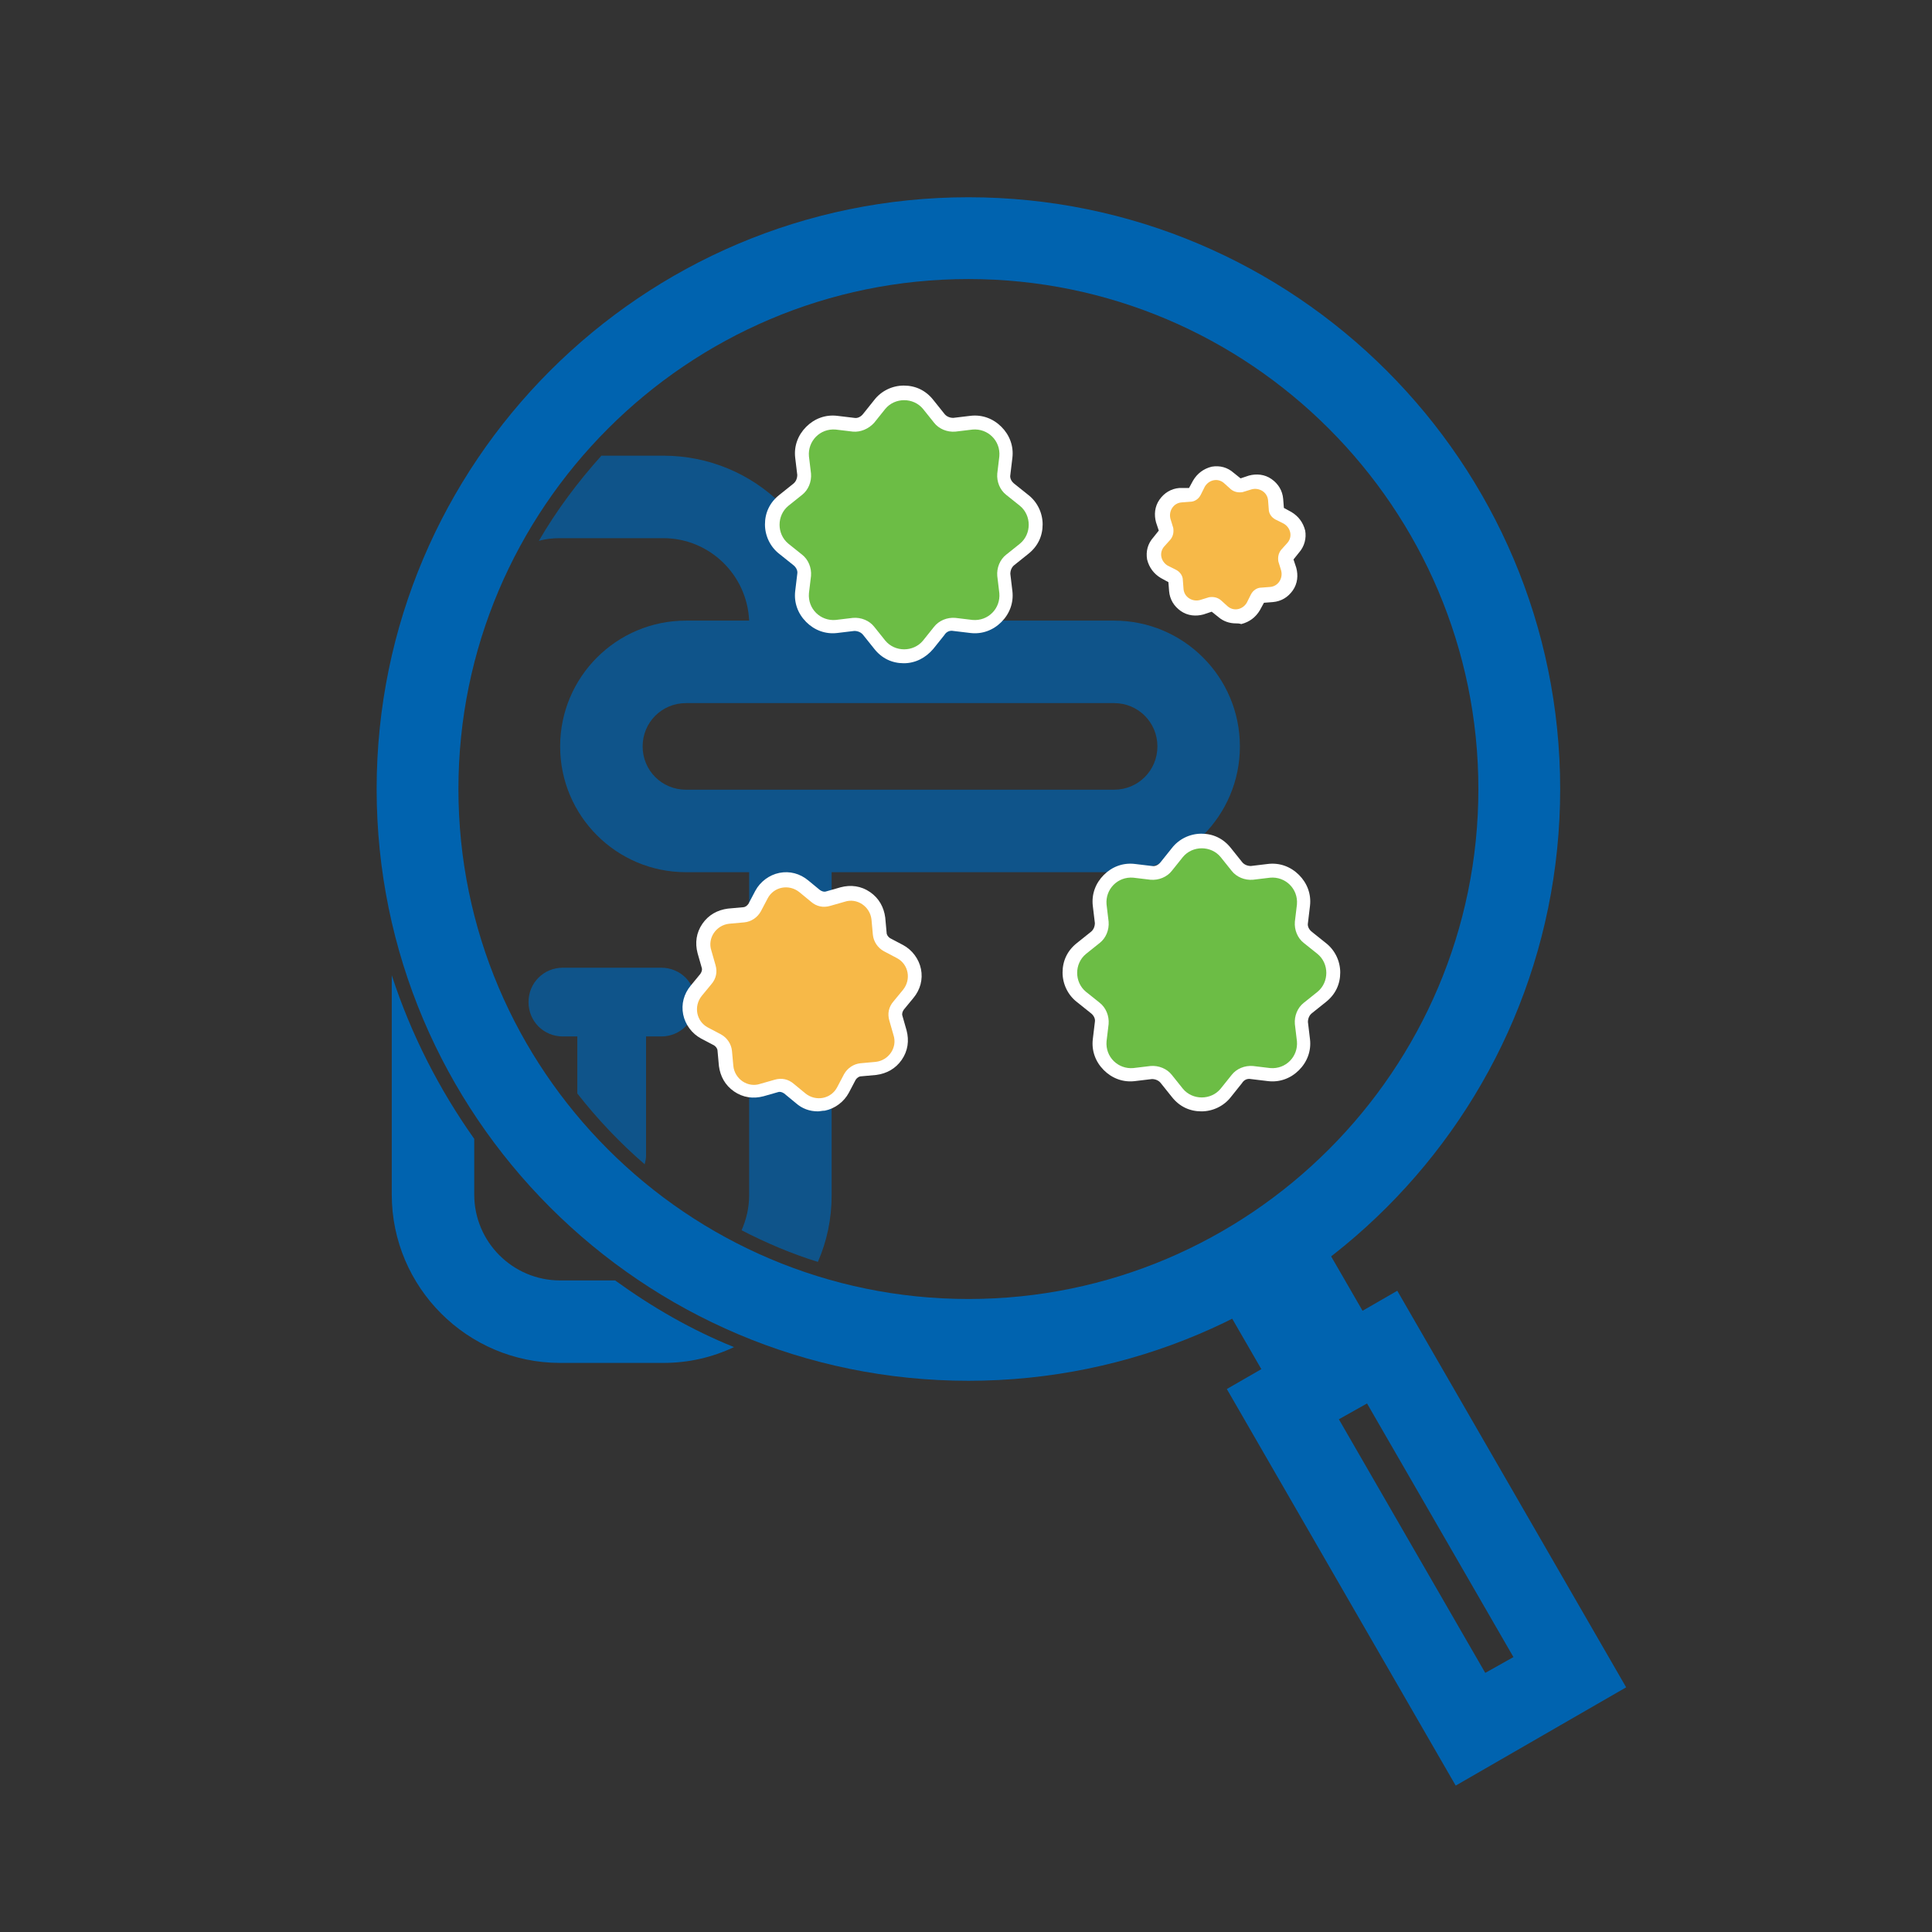 <?xml version="1.0" encoding="utf-8"?>
<!-- Generator: Adobe Illustrator 22.1.0, SVG Export Plug-In . SVG Version: 6.00 Build 0)  -->
<svg version="1.1" id="Layer_1" xmlns="http://www.w3.org/2000/svg" xmlns:xlink="http://www.w3.org/1999/xlink" x="0px" y="0px"
	 viewBox="0 0 281.1 281.1" style="enable-background:new 0 0 281.1 281.1;" xml:space="preserve">
<rect x="0" y="0" width="281.1" height="281.1" fill="#333333" stroke="none"/>
<style type="text/css">
	.st0{opacity:0.7;}
	.st1{fill:#0063AF;}
	.st2{fill:#6CBD45;}
	.st3{fill:#FFFFFF;}
	.st4{fill:#F7B948;}
</style>
<g>
	<g class="st0">
		<path class="st1" d="M94,150.8h2.2c2.8,0,5-2.2,5-5c0-2.8-2.2-5-5-5H81.9c-2.8,0-5,2.2-5,5c0,2.8,2.2,5,5,5H84v8.3
			c2.9,3.7,6.2,7.2,9.8,10.3c0.1-0.4,0.2-0.8,0.2-1.3V150.8z"/>
	</g>
	<g>
		<g>
			<path class="st1" d="M89.5,186.3h-8c-6.9,0-12.5-5.6-12.5-12.5v-8.1c-5.1-7.2-9.2-15.2-12-23.8v31.9c0,13.5,11,24.5,24.5,24.5h15
				c3.7,0,7.1-0.8,10.3-2.3C100.6,193.5,94.9,190.2,89.5,186.3z"/>
		</g>
		<g class="st0">
			<path class="st1" d="M121,126.9h41.1c10.1,0,18.3-8.2,18.3-18.3s-8.2-18.3-18.3-18.3H121c-0.3-13.3-11.1-24-24.5-24h-9
				c-3.4,3.8-6.5,7.9-9.1,12.4c1-0.3,2-0.4,3.1-0.4h15c6.7,0,12.2,5.3,12.5,12h-9.2c-10.1,0-18.3,8.2-18.3,18.3c0,0,0,0,0,0s0,0,0,0
				c0,10.1,8.2,18.3,18.3,18.3h9.2v47c0,1.8-0.4,3.5-1.1,5.1c3.5,1.8,7.2,3.4,11.1,4.6c1.3-3,2-6.2,2-9.7V126.9z M99.8,114.9
				c-3.5,0-6.3-2.8-6.3-6.3c0-3.5,2.8-6.3,6.3-6.3h62.3c3.5,0,6.3,2.8,6.3,6.3s-2.8,6.3-6.3,6.3H121v0H99.8z"/>
		</g>
	</g>
	<g>
		<g>
			<path class="st2" d="M127.2,61.5l1.6-2c1.4-1.7,4.1-1.7,5.5,0l1.6,2c0.7,0.9,1.9,1.4,3.1,1.3l2.5-0.3c2.2-0.2,4.1,1.6,3.9,3.9
				l-0.3,2.5c-0.1,1.2,0.4,2.4,1.3,3.1l2,1.6c1.7,1.4,1.7,4.1,0,5.5l-2,1.6c-0.9,0.7-1.4,1.9-1.3,3.1l0.3,2.5
				c0.2,2.2-1.6,4.1-3.9,3.9l-2.5-0.3c-1.2-0.1-2.4,0.4-3.1,1.3l-1.6,2c-1.4,1.7-4.1,1.7-5.5,0l-1.6-2c-0.7-0.9-1.9-1.4-3.1-1.3
				l-2.5,0.3c-2.2,0.2-4.1-1.6-3.9-3.9l0.3-2.5c0.1-1.2-0.4-2.4-1.3-3.1l-2-1.6c-1.7-1.4-1.7-4.1,0-5.5l2-1.6
				c0.9-0.7,1.4-1.9,1.3-3.1l-0.3-2.5c-0.2-2.2,1.6-4.1,3.9-3.9l2.5,0.3C125.2,62.9,126.4,62.4,127.2,61.5z"/>
			<path class="st3" d="M131.5,96.5c-1.7,0-3.2-0.7-4.3-2.1l-1.6-2c-0.3-0.4-0.8-0.6-1.3-0.6l-2.5,0.3c-1.7,0.2-3.3-0.4-4.5-1.6
				c-1.2-1.2-1.8-2.8-1.6-4.5l0.3-2.5c0.1-0.5-0.2-1-0.6-1.3l-2-1.6c-1.3-1-2.1-2.6-2.1-4.3c0-1.7,0.7-3.2,2.1-4.3l2-1.6
				c0.4-0.3,0.6-0.8,0.6-1.3l-0.3-2.5c-0.2-1.7,0.4-3.3,1.6-4.5s2.8-1.8,4.5-1.6l2.5,0.3c0.5,0.1,1-0.2,1.3-0.6l0,0l1.6-2
				c1-1.3,2.6-2.1,4.3-2.1c1.7,0,3.2,0.7,4.3,2.1l1.6,2c0.3,0.4,0.8,0.6,1.3,0.6l2.5-0.3c1.7-0.2,3.3,0.4,4.5,1.6
				c1.2,1.2,1.8,2.8,1.6,4.5l-0.3,2.5c-0.1,0.5,0.2,1,0.6,1.3l2,1.6c1.3,1,2.1,2.6,2.1,4.3c0,1.7-0.7,3.2-2.1,4.3l-2,1.6
				c-0.4,0.3-0.6,0.8-0.6,1.3l0.3,2.5c0.2,1.7-0.4,3.3-1.6,4.5c-1.2,1.2-2.8,1.8-4.5,1.6l-2.5-0.3c-0.5-0.1-1,0.1-1.3,0.6l-1.6,2
				C134.7,95.7,133.2,96.5,131.5,96.5z M124.4,87.9c1.7,0,3.2,0.7,4.3,2.1l1.6,2c0.4,0.5,0.9,0.6,1.2,0.6c0.3,0,0.8-0.1,1.2-0.6
				l1.6-2c1.2-1.5,3-2.2,4.9-2l2.5,0.3c0.6,0.1,1-0.2,1.2-0.4c0.2-0.2,0.5-0.6,0.4-1.2L143,84c-0.2-1.9,0.6-3.7,2-4.9l2-1.6
				c0.5-0.4,0.6-0.9,0.6-1.2c0-0.3-0.1-0.8-0.6-1.2l-2-1.6c-1.5-1.2-2.2-3-2-4.9l0.3-2.5c0.1-0.6-0.2-1-0.4-1.2
				c-0.2-0.2-0.6-0.5-1.2-0.4l-2.5,0.3c-1.9,0.2-3.7-0.6-4.9-2l-1.6-2c-0.4-0.5-0.9-0.6-1.2-0.6c-0.3,0-0.8,0.1-1.2,0.6l-1.6,2
				c-1.2,1.5-3,2.2-4.9,2l-2.5-0.3c-0.6-0.1-1,0.2-1.2,0.4c-0.2,0.2-0.5,0.6-0.4,1.2l0.3,2.5c0.2,1.9-0.6,3.7-2,4.9l-2,1.6
				c-0.5,0.4-0.6,0.9-0.6,1.2c0,0.3,0.1,0.8,0.6,1.2l2,1.6c1.5,1.2,2.2,3,2,4.9l-0.3,2.5c-0.1,0.6,0.2,1,0.4,1.2
				c0.2,0.2,0.6,0.5,1.2,0.4l2.5-0.3C124,87.9,124.2,87.9,124.4,87.9z"/>
		</g>
		<g>
			<path class="st2" d="M170.5,126.7l1.6-2c1.4-1.7,4.1-1.7,5.5,0l1.6,2c0.7,0.9,1.9,1.4,3.1,1.3l2.5-0.3c2.2-0.2,4.1,1.6,3.9,3.9
				l-0.3,2.5c-0.1,1.2,0.4,2.4,1.3,3.1l2,1.6c1.7,1.4,1.7,4.1,0,5.5l-2,1.6c-0.9,0.7-1.4,1.9-1.3,3.1l0.3,2.5
				c0.2,2.2-1.6,4.1-3.9,3.9l-2.5-0.3c-1.2-0.1-2.4,0.4-3.1,1.3l-1.6,2c-1.4,1.7-4.1,1.7-5.5,0l-1.6-2c-0.7-0.9-1.9-1.4-3.1-1.3
				l-2.5,0.3c-2.2,0.2-4.1-1.6-3.9-3.9l0.3-2.5c0.1-1.2-0.4-2.4-1.3-3.1l-2-1.6c-1.7-1.4-1.7-4.1,0-5.5l2-1.6
				c0.9-0.7,1.4-1.9,1.3-3.1l-0.3-2.5c-0.2-2.2,1.6-4.1,3.9-3.9l2.5,0.3C168.6,128.1,169.8,127.6,170.5,126.7z"/>
			<path class="st3" d="M174.8,161.7c-1.7,0-3.2-0.7-4.3-2.1l-1.6-2c-0.3-0.4-0.8-0.6-1.3-0.6l-2.5,0.3c-1.7,0.2-3.3-0.4-4.5-1.6
				c-1.2-1.2-1.8-2.8-1.6-4.5l0.3-2.5c0.1-0.5-0.2-1-0.6-1.3l-2-1.6c-1.3-1-2.1-2.6-2.1-4.3c0-1.7,0.7-3.2,2.1-4.3l2-1.6
				c0.4-0.3,0.6-0.8,0.6-1.3l-0.3-2.5c-0.2-1.7,0.4-3.3,1.6-4.5s2.8-1.8,4.5-1.6l2.5,0.3c0.5,0.1,1-0.2,1.3-0.6l0,0l1.6-2
				c1-1.3,2.6-2.1,4.3-2.1c1.7,0,3.2,0.7,4.3,2.1l1.6,2c0.3,0.4,0.8,0.6,1.3,0.6l2.5-0.3c1.7-0.2,3.3,0.4,4.5,1.6
				c1.2,1.2,1.8,2.8,1.6,4.5l-0.3,2.5c-0.1,0.5,0.2,1,0.6,1.3l2,1.6c1.3,1,2.1,2.6,2.1,4.3c0,1.7-0.7,3.2-2.1,4.3l-2,1.6
				c-0.4,0.3-0.6,0.8-0.6,1.3l0.3,2.5c0.2,1.7-0.4,3.3-1.6,4.5c-1.2,1.2-2.8,1.8-4.5,1.6l-2.5-0.3c-0.5-0.1-1,0.1-1.3,0.6l-1.6,2
				C178.1,160.9,176.5,161.7,174.8,161.7z M167.8,153.1c1.7,0,3.2,0.7,4.3,2.1l1.6,2c0.4,0.5,0.9,0.6,1.2,0.6c0.3,0,0.8-0.1,1.2-0.6
				l1.6-2c1.2-1.5,3-2.2,4.9-2l2.5,0.3c0.6,0.1,1-0.2,1.2-0.4c0.2-0.2,0.5-0.6,0.4-1.2l-0.3-2.5c-0.2-1.9,0.6-3.7,2-4.9l2-1.6
				c0.5-0.4,0.6-0.9,0.6-1.2c0-0.3-0.1-0.8-0.6-1.2l-2-1.6c-1.5-1.2-2.2-3-2-4.9l0.3-2.5c0.1-0.6-0.2-1-0.4-1.2
				c-0.2-0.2-0.6-0.5-1.2-0.4l-2.5,0.3c-1.9,0.2-3.7-0.6-4.9-2l-1.6-2c-0.4-0.5-0.9-0.6-1.2-0.6c-0.3,0-0.8,0.1-1.2,0.6l-1.6,2
				c-1.2,1.5-3,2.2-4.9,2l-2.5-0.3c-0.6-0.1-1,0.2-1.2,0.4c-0.2,0.2-0.5,0.6-0.4,1.2l0.3,2.5c0.2,1.9-0.6,3.7-2,4.9l-2,1.6
				c-0.5,0.4-0.6,0.9-0.6,1.2c0,0.3,0.1,0.8,0.6,1.2l2,1.6c1.5,1.2,2.2,3,2,4.9l-0.3,2.5c-0.1,0.6,0.2,1,0.4,1.2
				c0.2,0.2,0.6,0.5,1.2,0.4l2.5-0.3C167.4,153.1,167.6,153.1,167.8,153.1z"/>
		</g>
		<g>
			<path class="st4" d="M110.7,132.6l1-1.9c0.9-1.7,3.1-2.1,4.6-0.9l1.7,1.4c0.8,0.7,1.8,0.9,2.8,0.6l2.1-0.6
				c1.8-0.6,3.7,0.7,3.9,2.6l0.2,2.2c0.1,1,0.7,1.9,1.6,2.4l1.9,1c1.7,0.9,2.1,3.1,0.9,4.6l-1.4,1.7c-0.7,0.8-0.9,1.8-0.6,2.8
				l0.6,2.1c0.6,1.8-0.7,3.7-2.6,3.9l-2.2,0.2c-1,0.1-1.9,0.7-2.4,1.6l-1,1.9c-0.9,1.7-3.1,2.1-4.6,0.9l-1.7-1.4
				c-0.8-0.7-1.8-0.9-2.8-0.6l-2.1,0.6c-1.8,0.6-3.7-0.7-3.9-2.6l-0.2-2.2c-0.1-1-0.7-1.9-1.6-2.4l-1.9-1c-1.7-0.9-2.1-3.1-0.9-4.6
				l1.4-1.7c0.7-0.8,0.9-1.8,0.6-2.8l-0.6-2.1c-0.6-1.8,0.7-3.7,2.6-3.9l2.2-0.2C109.3,134.1,110.2,133.5,110.7,132.6z"/>
			<path class="st3" d="M119,161.7c-1.2,0-2.3-0.4-3.2-1.2l-1.7-1.4c-0.3-0.2-0.6-0.3-0.9-0.2l-2.1,0.6c-1.5,0.4-3,0.2-4.3-0.7
				c-1.3-0.9-2-2.2-2.2-3.7l-0.2-2.2c0-0.3-0.2-0.6-0.5-0.8l-1.9-1c-1.3-0.7-2.3-2-2.6-3.5c-0.3-1.5,0.1-3,1.1-4.2l1.4-1.7
				c0.2-0.3,0.3-0.6,0.2-0.9l-0.6-2.1c-0.4-1.5-0.2-3,0.7-4.3c0.9-1.3,2.2-2,3.7-2.2l2.2-0.2c0.3,0,0.6-0.2,0.8-0.5l1-1.9
				c0.7-1.3,2-2.3,3.5-2.6c1.5-0.3,3,0.1,4.2,1.1l1.7,1.4c0.3,0.2,0.6,0.3,0.9,0.2l2.1-0.6c1.5-0.4,3-0.2,4.3,0.7
				c1.3,0.9,2,2.2,2.2,3.7l0.2,2.2c0,0.3,0.2,0.6,0.5,0.8l1.9,1c1.3,0.7,2.3,2,2.6,3.5c0.3,1.5-0.1,3-1.1,4.2l-1.4,1.7
				c-0.2,0.3-0.3,0.6-0.2,0.9l0.6,2.1c0.4,1.5,0.2,3-0.7,4.3c-0.9,1.3-2.2,2-3.7,2.2l-2.2,0.2c-0.3,0-0.6,0.2-0.8,0.5l-1,1.9
				c-0.7,1.3-2,2.3-3.5,2.6C119.6,161.6,119.3,161.7,119,161.7z M113.4,154.8c1.2,0,2.3,0.4,3.2,1.2l1.7,1.4
				c0.3,0.3,0.7,0.3,0.8,0.2c0.2,0,0.5-0.1,0.7-0.5l1-1.9c0.8-1.5,2.3-2.5,4-2.6l2.2-0.2c0.4,0,0.6-0.3,0.7-0.4
				c0.1-0.1,0.3-0.5,0.1-0.9l-0.6-2.1c-0.5-1.6-0.1-3.4,1-4.7l1.4-1.7c0.3-0.3,0.3-0.7,0.2-0.8c0-0.2-0.1-0.5-0.5-0.7l-1.9-1
				c-1.5-0.8-2.5-2.3-2.6-4l-0.2-2.2c0-0.4-0.3-0.6-0.4-0.7c-0.1-0.1-0.5-0.3-0.9-0.1l-2.1,0.6c-1.6,0.5-3.4,0.1-4.7-1l-1.7-1.4
				c-0.3-0.3-0.7-0.3-0.8-0.2c-0.2,0-0.5,0.1-0.7,0.5l-1,1.9c-0.8,1.5-2.3,2.5-4,2.6l-2.2,0.2c-0.4,0-0.6,0.3-0.7,0.4
				c-0.1,0.1-0.3,0.5-0.1,0.9l0.6,2.1c0.5,1.6,0.1,3.4-1,4.7l-1.4,1.7c-0.3,0.3-0.3,0.7-0.2,0.8c0,0.2,0.1,0.5,0.5,0.7l1.9,1
				c1.5,0.8,2.5,2.3,2.6,4l0.2,2.2c0,0.4,0.3,0.6,0.4,0.7c0.1,0.1,0.5,0.3,0.9,0.1l2.1-0.6C112.5,154.9,112.9,154.8,113.4,154.8z"/>
		</g>
		<g>
			<path class="st4" d="M174.7,72l0.6-1.2c0.6-1,1.9-1.3,2.8-0.5l1,0.9c0.5,0.4,1.1,0.5,1.7,0.4l1.3-0.4c1.1-0.3,2.3,0.4,2.4,1.6
				l0.1,1.3c0,0.6,0.4,1.2,1,1.5l1.2,0.6c1,0.6,1.3,1.9,0.5,2.8l-0.9,1c-0.4,0.5-0.5,1.1-0.4,1.7l0.4,1.3c0.3,1.1-0.4,2.3-1.6,2.4
				l-1.3,0.1c-0.6,0-1.2,0.4-1.5,1l-0.6,1.2c-0.6,1-1.9,1.3-2.8,0.5l-1-0.9c-0.5-0.4-1.1-0.5-1.7-0.4l-1.3,0.4
				c-1.1,0.3-2.3-0.4-2.4-1.6l-0.1-1.3c0-0.6-0.4-1.2-1-1.5l-1.2-0.6c-1-0.6-1.3-1.9-0.5-2.8l0.9-1c0.4-0.5,0.5-1.1,0.4-1.7
				l-0.4-1.3c-0.3-1.1,0.4-2.3,1.6-2.4l1.3-0.1C173.8,73,174.4,72.6,174.7,72z"/>
			<path class="st3" d="M179.8,90.7c-0.9,0-1.8-0.3-2.5-0.9l-1-0.8l-1.2,0.4c-1.1,0.3-2.3,0.2-3.3-0.5c-1-0.7-1.6-1.7-1.7-2.9
				l-0.1-1.3l-1.1-0.6c-1-0.6-1.7-1.5-2-2.7c-0.2-1.2,0.1-2.3,0.9-3.2l0.8-1l-0.4-1.2c-0.3-1.1-0.2-2.3,0.5-3.3
				c0.7-1,1.7-1.6,2.9-1.7L173,71l0.6-1.1c0.6-1,1.5-1.7,2.7-2c1.2-0.2,2.3,0.1,3.2,0.9l1,0.8l1.2-0.4c1.1-0.3,2.3-0.2,3.3,0.5
				s1.6,1.7,1.7,2.9l0.1,1.3l1.1,0.6c1,0.6,1.7,1.5,2,2.7c0.2,1.1-0.1,2.3-0.9,3.2l-0.8,1l0.4,1.2c0.3,1.1,0.2,2.3-0.5,3.3
				c-0.7,1-1.7,1.6-2.9,1.7l-1.3,0.1l-0.6,1.1c-0.6,1-1.5,1.7-2.7,2C180.3,90.7,180,90.7,179.8,90.7z M176.4,85
				c0.9,0,1.8,0.3,2.5,0.9l0.9,0.7l0.5-1c0.6-1.2,1.8-1.9,3.1-2l1.1-0.1l-0.3-1.1c-0.4-1.3-0.1-2.6,0.8-3.6l0.7-0.9l-1-0.5
				c-1.2-0.6-1.9-1.8-2-3.1l-0.1-1.1l-1.1,0.3c-1.3,0.4-2.6,0.1-3.6-0.8L177,72l-0.5,1c-0.6,1.2-1.8,1.9-3.1,2l-1.1,0.1l0.3,1.1
				c0.4,1.3,0.1,2.6-0.8,3.6l-0.7,0.9l1,0.5c1.2,0.6,1.9,1.8,2,3.1l0.1,1.1l1.1-0.3C175.6,85,176,85,176.4,85z M172.9,71.1
				C172.9,71.1,172.9,71.1,172.9,71.1L172.9,71.1z"/>
		</g>
		<g>
			<g>
				<path class="st1" d="M140.9,200.9c-47.5,0-86.1-38.6-86.1-86.1s38.6-86.1,86.1-86.1S227,67.3,227,114.8S188.4,200.9,140.9,200.9
					z M140.9,40.6c-40.9,0-74.2,33.3-74.2,74.2s33.3,74.2,74.2,74.2s74.2-33.3,74.2-74.2S181.8,40.6,140.9,40.6z"/>
			</g>
			<g>
				<g>
					<path class="st1" d="M211.8,259.8l-33.3-57.7l24.8-14.3l33.3,57.7L211.8,259.8z M194.8,206.5l21.3,36.9l4.1-2.3l-21.3-36.9
						L194.8,206.5z"/>
				</g>
				<g>
					<rect x="180.7" y="177.4" transform="matrix(0.866 -0.5 0.5 0.866 -70.675 120.324)" class="st1" width="17" height="29.3"/>
				</g>
			</g>
		</g>
		<g>
			<path class="st2" d="M127.2,61.5l1.6-2c1.4-1.7,4.1-1.7,5.5,0l1.6,2c0.7,0.9,1.9,1.4,3.1,1.3l2.5-0.3c2.2-0.2,4.1,1.6,3.9,3.9
				l-0.3,2.5c-0.1,1.2,0.4,2.4,1.3,3.1l2,1.6c1.7,1.4,1.7,4.1,0,5.5l-2,1.6c-0.9,0.7-1.4,1.9-1.3,3.1l0.3,2.5
				c0.2,2.2-1.6,4.1-3.9,3.9l-2.5-0.3c-1.2-0.1-2.4,0.4-3.1,1.3l-1.6,2c-1.4,1.7-4.1,1.7-5.5,0l-1.6-2c-0.7-0.9-1.9-1.4-3.1-1.3
				l-2.5,0.3c-2.2,0.2-4.1-1.6-3.9-3.9l0.3-2.5c0.1-1.2-0.4-2.4-1.3-3.1l-2-1.6c-1.7-1.4-1.7-4.1,0-5.5l2-1.6
				c0.9-0.7,1.4-1.9,1.3-3.1l-0.3-2.5c-0.2-2.2,1.6-4.1,3.9-3.9l2.5,0.3C125.2,62.9,126.4,62.4,127.2,61.5z"/>
		</g>
		<g>
			<path class="st2" d="M170.5,126.7l1.6-2c1.4-1.7,4.1-1.7,5.5,0l1.6,2c0.7,0.9,1.9,1.4,3.1,1.3l2.5-0.3c2.2-0.2,4.1,1.6,3.9,3.9
				l-0.3,2.5c-0.1,1.2,0.4,2.4,1.3,3.1l2,1.6c1.7,1.4,1.7,4.1,0,5.5l-2,1.6c-0.9,0.7-1.4,1.9-1.3,3.1l0.3,2.5
				c0.2,2.2-1.6,4.1-3.9,3.9l-2.5-0.3c-1.2-0.1-2.4,0.4-3.1,1.3l-1.6,2c-1.4,1.7-4.1,1.7-5.5,0l-1.6-2c-0.7-0.9-1.9-1.4-3.1-1.3
				l-2.5,0.3c-2.2,0.2-4.1-1.6-3.9-3.9l0.3-2.5c0.1-1.2-0.4-2.4-1.3-3.1l-2-1.6c-1.7-1.4-1.7-4.1,0-5.5l2-1.6
				c0.9-0.7,1.4-1.9,1.3-3.1l-0.3-2.5c-0.2-2.2,1.6-4.1,3.9-3.9l2.5,0.3C168.6,128.1,169.8,127.6,170.5,126.7z"/>
		</g>
		<g>
			<path class="st4" d="M110.7,132.6l1-1.9c0.9-1.7,3.1-2.1,4.6-0.9l1.7,1.4c0.8,0.7,1.8,0.9,2.8,0.6l2.1-0.6
				c1.8-0.6,3.7,0.7,3.9,2.6l0.2,2.2c0.1,1,0.7,1.9,1.6,2.4l1.9,1c1.7,0.9,2.1,3.1,0.9,4.6l-1.4,1.7c-0.7,0.8-0.9,1.8-0.6,2.8
				l0.6,2.1c0.6,1.8-0.7,3.7-2.6,3.9l-2.2,0.2c-1,0.1-1.9,0.7-2.4,1.6l-1,1.9c-0.9,1.7-3.1,2.1-4.6,0.9l-1.7-1.4
				c-0.8-0.7-1.8-0.9-2.8-0.6l-2.1,0.6c-1.8,0.6-3.7-0.7-3.9-2.6l-0.2-2.2c-0.1-1-0.7-1.9-1.6-2.4l-1.9-1c-1.7-0.9-2.1-3.1-0.9-4.6
				l1.4-1.7c0.7-0.8,0.9-1.8,0.6-2.8l-0.6-2.1c-0.6-1.8,0.7-3.7,2.6-3.9l2.2-0.2C109.3,134.1,110.2,133.5,110.7,132.6z"/>
		</g>
		<g>
			<path class="st4" d="M174.7,72l0.6-1.2c0.6-1,1.9-1.3,2.8-0.5l1,0.9c0.5,0.4,1.1,0.5,1.7,0.4l1.3-0.4c1.1-0.3,2.3,0.4,2.4,1.6
				l0.1,1.3c0,0.6,0.4,1.2,1,1.5l1.2,0.6c1,0.6,1.3,1.9,0.5,2.8l-0.9,1c-0.4,0.5-0.5,1.1-0.4,1.7l0.4,1.3c0.3,1.1-0.4,2.3-1.6,2.4
				l-1.3,0.1c-0.6,0-1.2,0.4-1.5,1l-0.6,1.2c-0.6,1-1.9,1.3-2.8,0.5l-1-0.9c-0.5-0.4-1.1-0.5-1.7-0.4l-1.3,0.4
				c-1.1,0.3-2.3-0.4-2.4-1.6l-0.1-1.3c0-0.6-0.4-1.2-1-1.5l-1.2-0.6c-1-0.6-1.3-1.9-0.5-2.8l0.9-1c0.4-0.5,0.5-1.1,0.4-1.7
				l-0.4-1.3c-0.3-1.1,0.4-2.3,1.6-2.4l1.3-0.1C173.8,73,174.4,72.6,174.7,72z"/>
		</g>
	</g>
</g>
</svg>
